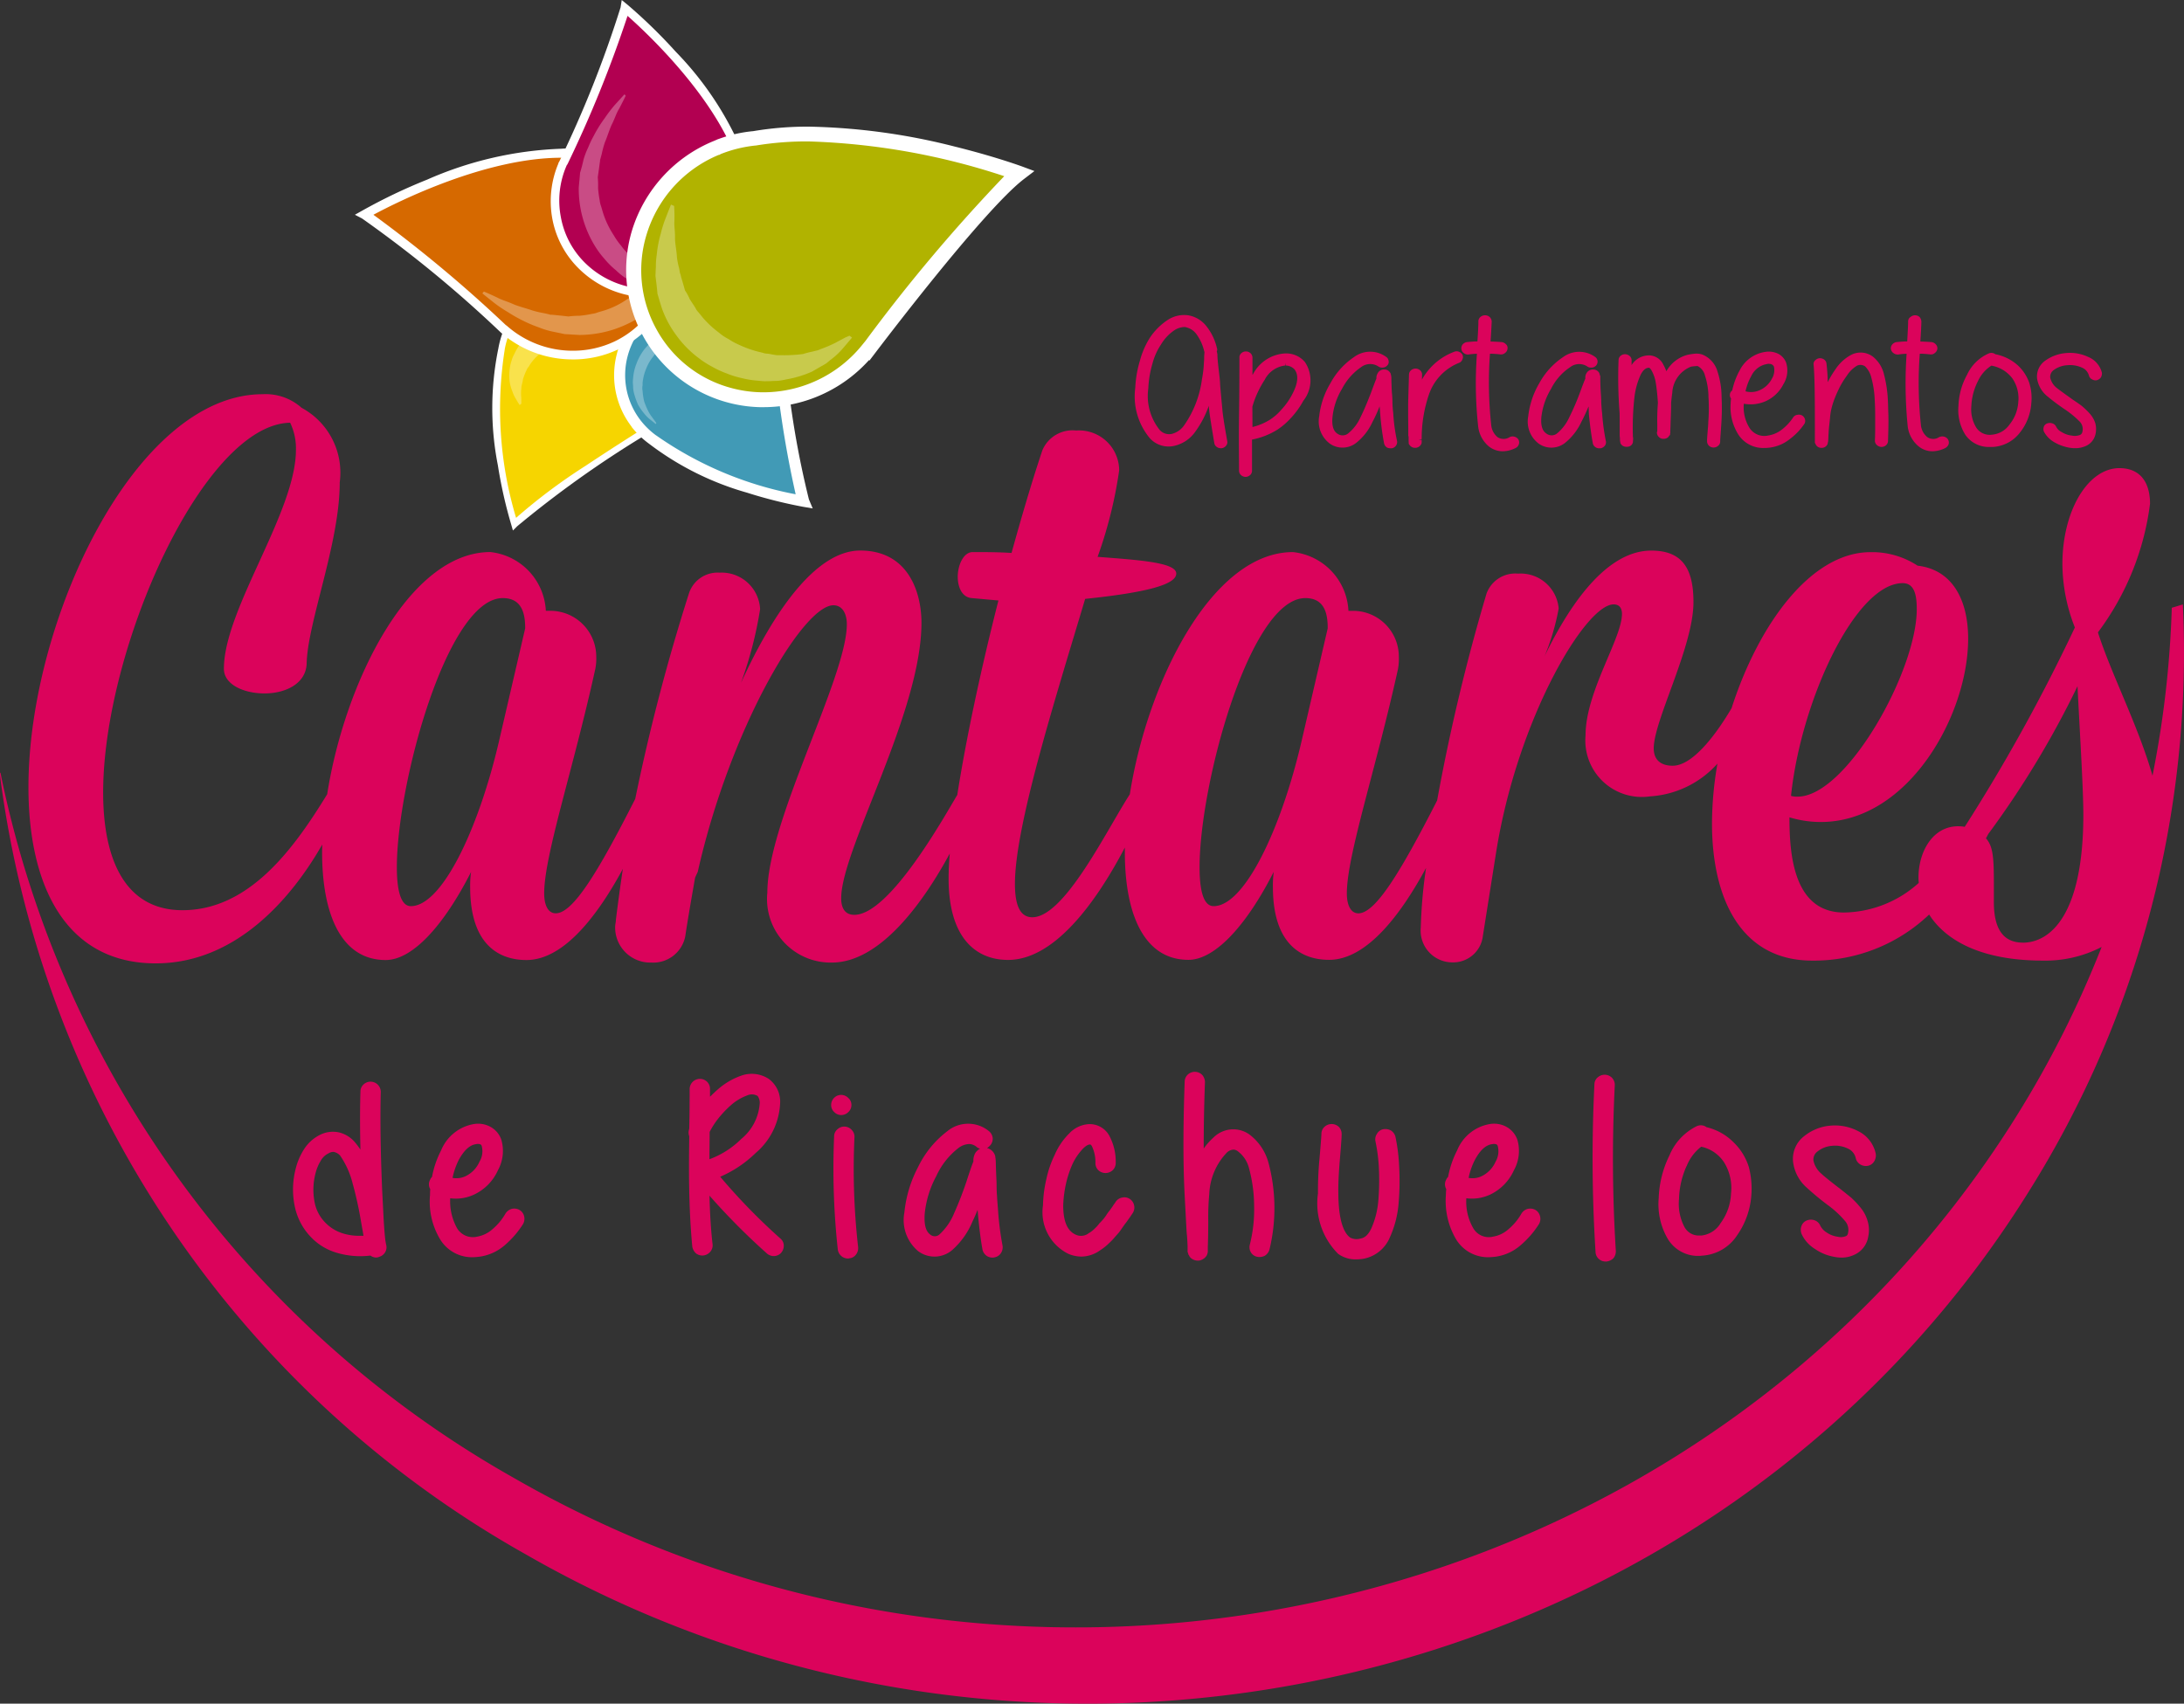 <?xml version="1.0" encoding="UTF-8"?> <svg xmlns="http://www.w3.org/2000/svg" xmlns:xlink="http://www.w3.org/1999/xlink" width="83" height="64.76" viewBox="0 0 83 64.76"><rect x="0" y="0" width="83" height="64.76" fill="#333333" stroke="none"/><defs><clipPath id="clip-path"><rect id="Rectángulo_1085" data-name="Rectángulo 1085" width="4.005" height="3.169" fill="none"></rect></clipPath><clipPath id="clip-path-2"><rect id="Rectángulo_1086" data-name="Rectángulo 1086" width="3.401" height="3.638" fill="none"></rect></clipPath><clipPath id="clip-path-3"><rect id="Rectángulo_1087" data-name="Rectángulo 1087" width="7.869" height="6.25" fill="none"></rect></clipPath><clipPath id="clip-path-4"><rect id="Rectángulo_1088" data-name="Rectángulo 1088" width="6.307" height="7.736" fill="none"></rect></clipPath><clipPath id="clip-path-5"><rect id="Rectángulo_1089" data-name="Rectángulo 1089" width="7.467" height="6.718" fill="none"></rect></clipPath></defs><g id="Grupo_1163" data-name="Grupo 1163" transform="translate(-57.503 -63.332)"><g id="Grupo_1112" data-name="Grupo 1112" transform="translate(57.503 75.301)"><path id="Trazado_114" data-name="Trazado 114" d="M140.459,111.25c-.143.043-.281.088-.42.126a38.452,38.452,0,0,1-.733,6.384c-.54-1.894-1.576-3.882-2.074-5.448a10.315,10.315,0,0,0,1.98-4.89c0-.846-.4-1.353-1.164-1.353-1.2,0-2.166,1.623-2.166,3.646a6.628,6.628,0,0,0,.474,2.411,67.526,67.526,0,0,1-4.186,7.577c-1.131-.183-1.758.873-1.758,1.933,0,.065.006.131.011.2a4.334,4.334,0,0,1-2.844,1.125c-1.949,0-2.07-2.293-2.07-3.618a4.132,4.132,0,0,0,1.191.177c3.334,0,5.6-4.071,5.6-6.966,0-1.476-.6-2.626-1.921-2.777a3.15,3.15,0,0,0-1.791-.514c-2.268,0-4.257,2.751-5.279,5.931-.629,1.069-1.5,2.187-2.236,2.187-.473,0-.722-.238-.722-.663,0-1.057,1.51-3.858,1.51-5.555,0-1.3-.443-1.96-1.606-1.96-1.54,0-2.924,1.689-4.053,4.015a8.74,8.74,0,0,0,.536-1.814,1.451,1.451,0,0,0-1.546-1.325,1.161,1.161,0,0,0-1.194.754,74.225,74.225,0,0,0-1.879,7.87c-1.413,2.77-2.353,4.289-2.993,4.289-.281,0-.438-.3-.438-.757,0-1.444,1.1-4.7,1.946-8.538a2.279,2.279,0,0,0,.03-.455,1.742,1.742,0,0,0-1.726-1.749h-.189a2.36,2.36,0,0,0-2.109-2.233c-3.069,0-5.525,4.918-6.2,9.207-.881,1.362-2.48,4.674-3.706,4.674-.477,0-.66-.484-.66-1.267,0-2.174,1.476-6.85,2.669-10.835,2.3-.239,3.462-.538,3.462-.963s-1.45-.516-2.989-.635a16.647,16.647,0,0,0,.82-3.289,1.526,1.526,0,0,0-1.634-1.513,1.243,1.243,0,0,0-1.286.754c-.415,1.241-.793,2.538-1.171,3.9-.5-.033-1-.033-1.477-.033-.343,0-.567.486-.567.938,0,.393.159.783.536.811l1.01.091c-.678,2.659-1.236,5.294-1.564,7.392-.413.678-2.545,4.557-3.912,4.557-.346,0-.5-.243-.5-.631,0-1.844,3.051-7.062,3.051-10.472,0-1.117-.475-2.745-2.329-2.745-1.635,0-3.237,2.2-4.532,5.036a14.958,14.958,0,0,0,.729-2.808,1.463,1.463,0,0,0-1.539-1.387,1.144,1.144,0,0,0-1.165.787,75.969,75.969,0,0,0-2.042,7.813c-1.424,2.808-2.371,4.349-3.021,4.349-.286,0-.439-.3-.439-.757,0-1.444,1.1-4.7,1.944-8.538a1.969,1.969,0,0,0,.035-.455,1.745,1.745,0,0,0-1.734-1.749h-.182a2.363,2.363,0,0,0-2.11-2.233c-3.07,0-5.526,4.917-6.2,9.206-1.253,2.048-2.95,4.408-5.5,4.408-2.167,0-3.014-1.905-3.014-4.472,0-5.463,3.807-14,7.107-14.058a2.254,2.254,0,0,1,.22,1.027c0,2.377-2.738,6.058-2.738,8.326,0,.6.755.937,1.545.937s1.563-.364,1.6-1.121c.026-1.567,1.257-4.58,1.257-6.9a2.8,2.8,0,0,0-1.45-2.837,2.047,2.047,0,0,0-1.48-.516c-4.839,0-8.9,8.6-8.9,14.941,0,3.739,1.414,6.694,4.836,6.694,3.024,0,5.135-2.426,6.329-4.516,0,.1-.005.194-.005.289,0,2.358.722,4.1,2.416,4.1,1.014,0,2.2-1.293,3.245-3.347a3.613,3.613,0,0,0-.034.575c0,2.263,1.166,2.772,2.139,2.772,1.464,0,2.765-1.8,3.664-3.464-.093.618-.18,1.256-.264,1.929,0,.092-.029.184-.029.27a1.334,1.334,0,0,0,1.377,1.361,1.237,1.237,0,0,0,1.288-1c.1-.667.227-1.39.374-2.232l.1-.215c1.23-5.46,4-10.134,5.156-10.134.347,0,.51.33.51.72,0,2.023-3.021,7.482-3.021,10.2a2.416,2.416,0,0,0,2.452,2.661c1.844,0,3.489-2.309,4.481-4.145-.029.353-.045.672-.045.945,0,2.261,1.033,3.1,2.262,3.1,1.86,0,3.484-2.451,4.436-4.271,0,.056,0,.113,0,.168,0,2.358.725,4.1,2.418,4.1,1,0,2.2-1.293,3.241-3.347a3.82,3.82,0,0,0-.032.575c0,2.263,1.163,2.772,2.135,2.772,1.473,0,2.784-1.825,3.685-3.495a18.682,18.682,0,0,0-.2,2.263,1.206,1.206,0,0,0,1.2,1.328,1.134,1.134,0,0,0,1.159-1l.507-3.2c.816-5.092,3.4-9.408,4.463-9.408.22,0,.317.146.317.36,0,.935-1.384,2.956-1.384,4.617a2.147,2.147,0,0,0,2.45,2.321,3.752,3.752,0,0,0,2.563-1.245,13.348,13.348,0,0,0-.208,2.272c0,2.865,1.105,5.216,3.809,5.216a6.349,6.349,0,0,0,4.444-1.752c.609.96,1.939,1.752,4.325,1.752a4.649,4.649,0,0,0,2.23-.519,39.293,39.293,0,0,1-3.242,6.439c-11.817,18.933-37.385,25.081-57.111,13.738a39.932,39.932,0,0,1-19.5-26.8c-.006,0-.019.005-.03.005A39.8,39.8,0,0,0,77.468,147.35c19.721,11.337,45.292,5.189,57.109-13.739A38.55,38.55,0,0,0,140.459,111.25Zm-10.645-.809c.47,0,.533.514.533.99,0,2.357-2.675,7.125-4.526,7.125a.757.757,0,0,1-.253-.029C125.947,114.9,128.021,110.441,129.814,110.441ZM76.455,116.5c-.787,3.348-2.169,6.219-3.339,6.219-.373,0-.531-.572-.531-1.483,0-3.162,1.918-10.227,4.025-10.227.755,0,.852.636.852,1.149Zm30.5,0c-.787,3.348-2.169,6.219-3.329,6.219-.38,0-.535-.572-.535-1.483,0-3.162,1.917-10.227,4.019-10.227.758,0,.851.636.851,1.149Zm27.422,7.605c-.758,0-1.1-.543-1.1-1.537,0-1.49.03-2.059-.3-2.427.029-.055.059-.108.087-.164a35.29,35.29,0,0,0,3.392-5.618c.091,1.841.222,3.892.222,4.916C136.669,123.079,135.407,124.107,134.375,124.107Z" transform="translate(-57.503 -100.243)" fill="#db035b"></path><path id="Trazado_115" data-name="Trazado 115" d="M88.923,174.839a1.1,1.1,0,0,0-.778.12,1.527,1.527,0,0,0-.569.544,2.464,2.464,0,0,0-.3.709,3.147,3.147,0,0,0-.042,1.414,2.365,2.365,0,0,0,.573,1.142,2.215,2.215,0,0,0,1.048.652,3.136,3.136,0,0,0,1.26.1.379.379,0,0,0,.215.075.322.322,0,0,0,.121-.028.379.379,0,0,0,.253-.237.363.363,0,0,0,.02-.153.434.434,0,0,0-.017-.092c-.009-.051-.015-.08-.015-.084a.088.088,0,0,0-.006-.03c-.021-.15-.04-.377-.059-.667s-.036-.72-.066-1.258c-.063-1.5-.08-2.757-.053-3.748a.389.389,0,0,0-.65-.287.368.368,0,0,0-.123.282c-.02.633-.02,1.369,0,2.2a2.656,2.656,0,0,0-.2-.268A1.142,1.142,0,0,0,88.923,174.839Zm.838,3.412c.042.243.075.408.089.517-.051,0-.1,0-.146,0a2.04,2.04,0,0,1-.624-.087,1.581,1.581,0,0,1-.707-.441,1.5,1.5,0,0,1-.385-.774,2.478,2.478,0,0,1,.044-1.089,1.657,1.657,0,0,1,.192-.457.671.671,0,0,1,.3-.286.353.353,0,0,1,.176-.055.112.112,0,0,1,.054.01.438.438,0,0,1,.209.129,3.3,3.3,0,0,1,.479,1.074A13.949,13.949,0,0,1,89.761,178.251Z" transform="translate(-76.037 -143.762)" fill="#db035b"></path><path id="Trazado_116" data-name="Trazado 116" d="M102.664,179.854a1.858,1.858,0,0,0,.9-.922,1.524,1.524,0,0,0,.131-1.15.874.874,0,0,0-.393-.486.974.974,0,0,0-.653-.119,1.646,1.646,0,0,0-1.245,1,3.644,3.644,0,0,0-.346,1.01.268.268,0,0,0-.068.1.36.36,0,0,0,0,.362c-.006.081-.008.153-.008.227a2.779,2.779,0,0,0,.373,1.663,1.414,1.414,0,0,0,1.248.7,2.418,2.418,0,0,0,.287-.024,1.847,1.847,0,0,0,.947-.445,3.56,3.56,0,0,0,.686-.8.121.121,0,0,1,.011-.024.406.406,0,0,0,.021-.281.377.377,0,0,0-.189-.232.413.413,0,0,0-.285-.03.423.423,0,0,0-.23.175,2.2,2.2,0,0,1-.5.6,1.177,1.177,0,0,1-.578.279.7.7,0,0,1-.766-.326,2.106,2.106,0,0,1-.257-1.133A1.631,1.631,0,0,0,102.664,179.854Zm-.584-1.325c.2-.359.415-.559.654-.588a.279.279,0,0,1,.067-.008c.114,0,.137.041.15.093a.776.776,0,0,1-.09.584,1.089,1.089,0,0,1-.523.546.8.8,0,0,1-.5.067A2.87,2.87,0,0,1,102.08,178.529Z" transform="translate(-84.64 -146.418)" fill="#db035b"></path><path id="Trazado_117" data-name="Trazado 117" d="M127.933,172.418a.391.391,0,0,0-.655.273c0,.334,0,.837-.015,1.507l-.01.052a.38.38,0,0,0,.01.244c-.006.48-.01.876-.01,1.185,0,1.175.046,2.187.126,3.017a.455.455,0,0,0,.132.245.387.387,0,0,0,.294.087.41.41,0,0,0,.244-.126.371.371,0,0,0,.1-.3c-.063-.545-.1-1.166-.117-1.847a25.475,25.475,0,0,0,2.175,2.191.4.4,0,0,0,.268.106.386.386,0,0,0,.271-.114.409.409,0,0,0,.11-.277.35.35,0,0,0-.131-.278,23.138,23.138,0,0,1-2.285-2.347,4.445,4.445,0,0,0,1.344-.9,2.634,2.634,0,0,0,.931-1.867,1.078,1.078,0,0,0-.424-.948,1.182,1.182,0,0,0-1.057-.126,2.7,2.7,0,0,0-.892.527c-.1.087-.193.178-.29.273,0-.106,0-.212,0-.312A.374.374,0,0,0,127.933,172.418Zm.407,1.437a3.985,3.985,0,0,1,.51-.542,1.952,1.952,0,0,1,.622-.371.425.425,0,0,1,.391.025.442.442,0,0,1,.076.31,1.92,1.92,0,0,1-.7,1.323,3.375,3.375,0,0,1-1.209.771c0-.273.007-.617.008-1.038A3.027,3.027,0,0,1,128.34,173.855Z" transform="translate(-101.069 -143.274)" fill="#db035b"></path><path id="Trazado_118" data-name="Trazado 118" d="M142.605,177.57a.38.38,0,0,0-.531-.018.359.359,0,0,0-.13.277,28.53,28.53,0,0,0,.141,4.3.394.394,0,0,0,.156.262.383.383,0,0,0,.229.076.122.122,0,0,0,.054-.009.341.341,0,0,0,.25-.139.4.4,0,0,0,.083-.287,26.235,26.235,0,0,1-.138-4.2A.374.374,0,0,0,142.605,177.57Z" transform="translate(-110.245 -146.597)" fill="#db035b"></path><path id="Trazado_119" data-name="Trazado 119" d="M141.8,174.344a.378.378,0,0,0-.121.28.357.357,0,0,0,.121.272.369.369,0,0,0,.262.11.381.381,0,0,0,.266-.11.36.36,0,0,0,.121-.272.345.345,0,0,0-.123-.271A.374.374,0,0,0,141.8,174.344Z" transform="translate(-110.092 -144.589)" fill="#db035b"></path><path id="Trazado_120" data-name="Trazado 120" d="M152.434,177.683a.4.4,0,0,0-.152-.251,1.247,1.247,0,0,0-1.577.017,3.751,3.751,0,0,0-1.105,1.358,4.7,4.7,0,0,0-.52,1.725,1.541,1.541,0,0,0,.528,1.475,1.035,1.035,0,0,0,1.3-.055,2.96,2.96,0,0,0,.763-1.083,4.732,4.732,0,0,0,.191-.437c.053.635.117,1.135.187,1.517a.4.4,0,0,0,.17.241.39.39,0,0,0,.211.058.218.218,0,0,0,.069-.008.364.364,0,0,0,.246-.156.4.4,0,0,0,.065-.293,11.343,11.343,0,0,1-.176-1.429c-.012-.119-.024-.3-.039-.53s-.008-.388-.014-.5c-.011-.2-.02-.425-.026-.665a1.724,1.724,0,0,0-.011-.187.618.618,0,0,1-.011-.086.428.428,0,0,0-.315-.31.481.481,0,0,0,.121-.1A.375.375,0,0,0,152.434,177.683Zm-.674.617a.657.657,0,0,0-.058.209c0,.011,0,.017,0,.03v.06c-.034.078-.108.276-.269.778-.159.466-.317.859-.454,1.163a2.254,2.254,0,0,1-.551.814.266.266,0,0,1-.37.015c-.167-.123-.233-.38-.206-.782a3.79,3.79,0,0,1,.439-1.434,2.837,2.837,0,0,1,.847-1.073.723.723,0,0,1,.395-.149.459.459,0,0,1,.28.1.3.3,0,0,0,.148.077A.446.446,0,0,0,151.76,178.3Z" transform="translate(-114.71 -146.413)" fill="#db035b"></path><path id="Trazado_121" data-name="Trazado 121" d="M164.256,178.709a2.227,2.227,0,0,1,.392-.572c.156-.155.236-.159.277-.159.008,0,.032.016.062.061a1.418,1.418,0,0,1,.135.65.37.37,0,0,0,.125.279.4.4,0,0,0,.541-.022.386.386,0,0,0,.106-.28,2.1,2.1,0,0,0-.244-1.021.851.851,0,0,0-.749-.442,1.1,1.1,0,0,0-.768.349,2.563,2.563,0,0,0-.563.83,3.925,3.925,0,0,0-.307.887,4.875,4.875,0,0,0-.134,1.023,1.763,1.763,0,0,0,.975,1.847,1.316,1.316,0,0,0,.48.1A1.236,1.236,0,0,0,165.3,182a1.837,1.837,0,0,0,.211-.154c.065-.053.121-.108.173-.158s.11-.109.175-.188l.153-.173c.033-.041.082-.11.148-.207.053-.075.092-.133.117-.161s.07-.1.145-.2l.111-.166a.381.381,0,0,0,.06-.3.394.394,0,0,0-.171-.25.374.374,0,0,0-.281-.048.366.366,0,0,0-.257.176c-.008.017-.051.065-.1.146l-.125.176a1.431,1.431,0,0,0-.132.183,1.711,1.711,0,0,1-.116.153c-.03.033-.075.084-.142.152a1.3,1.3,0,0,1-.132.153c-.036.035-.074.074-.121.113s-.108.08-.144.1a.477.477,0,0,1-.48.067c-.338-.141-.494-.511-.494-1.125a4.482,4.482,0,0,1,.114-.857A3.941,3.941,0,0,1,164.256,178.709Z" transform="translate(-123.492 -146.442)" fill="#db035b"></path><path id="Trazado_122" data-name="Trazado 122" d="M178.063,172.017a.392.392,0,0,0-.534-.017.37.37,0,0,0-.128.271c-.062,1.729-.062,3.185,0,4.338.067,1.262.076,1.457.087,1.51.012.164.02.314.024.415v.18a.116.116,0,0,0,.015.074l.015.056a.042.042,0,0,0,.02.027.269.269,0,0,0,.1.131.41.41,0,0,0,.233.078.324.324,0,0,0,.152-.031.419.419,0,0,0,.193-.167.636.636,0,0,0,.029-.078.373.373,0,0,0,.011-.107v-.143c.005-.1.017-.446.017-1.006a9.256,9.256,0,0,1,.039-1,2.41,2.41,0,0,1,.664-1.57.385.385,0,0,1,.264-.117.288.288,0,0,1,.17.073,1.146,1.146,0,0,1,.416.65,5.528,5.528,0,0,1,.19,1.431,5.379,5.379,0,0,1-.16,1.445.386.386,0,0,0,.034.3.363.363,0,0,0,.25.176.436.436,0,0,0,.276-.038.4.4,0,0,0,.187-.254,6.68,6.68,0,0,0-.039-3.277,2,2,0,0,0-.691-1.054,1.043,1.043,0,0,0-.639-.223h-.024a1.065,1.065,0,0,0-.744.317,2.457,2.457,0,0,0-.366.413c0-.73.012-1.578.048-2.525A.419.419,0,0,0,178.063,172.017Z" transform="translate(-132.379 -143.13)" fill="#db035b"></path><path id="Trazado_123" data-name="Trazado 123" d="M191.87,177.582a.4.4,0,0,0-.1-.273.4.4,0,0,0-.54-.019.358.358,0,0,0-.129.275c0,.028-.006.171-.076.976a12.77,12.77,0,0,0-.055,1.29,2.707,2.707,0,0,0,.769,2.3,1.123,1.123,0,0,0,.688.208,1.672,1.672,0,0,0,.29-.027,1.357,1.357,0,0,0,.987-.815,3.9,3.9,0,0,0,.334-1.335,10.028,10.028,0,0,0,.015-1.4,6.834,6.834,0,0,0-.143-1.1.4.4,0,0,0-.174-.226.447.447,0,0,0-.28-.045.353.353,0,0,0-.242.171.376.376,0,0,0-.06.288,6.452,6.452,0,0,1,.128.961,9.487,9.487,0,0,1-.017,1.276,3.258,3.258,0,0,1-.265,1.068c-.114.243-.245.364-.411.391a.523.523,0,0,1-.391-.033c-.209-.146-.45-.561-.454-1.7-.007-.285.011-.7.053-1.212C191.866,177.786,191.87,177.633,191.87,177.582Z" transform="translate(-140.882 -146.436)" fill="#db035b"></path><path id="Trazado_124" data-name="Trazado 124" d="M205.565,179.854a1.874,1.874,0,0,0,.895-.922,1.517,1.517,0,0,0,.133-1.15.894.894,0,0,0-.395-.486.976.976,0,0,0-.657-.119,1.637,1.637,0,0,0-1.239,1,3.607,3.607,0,0,0-.344,1.01.282.282,0,0,0-.07.1.365.365,0,0,0,0,.362,2.02,2.02,0,0,0-.014.227,2.875,2.875,0,0,0,.376,1.663,1.416,1.416,0,0,0,1.247.7,2.5,2.5,0,0,0,.293-.024,1.829,1.829,0,0,0,.939-.445,3.534,3.534,0,0,0,.688-.8.081.081,0,0,0,.011-.024.39.39,0,0,0,.02-.281.373.373,0,0,0-.186-.232.411.411,0,0,0-.283-.03.4.4,0,0,0-.232.175,2.175,2.175,0,0,1-.5.6,1.156,1.156,0,0,1-.582.279.681.681,0,0,1-.754-.326,2.026,2.026,0,0,1-.26-1.133A1.639,1.639,0,0,0,205.565,179.854Zm-.583-1.325c.193-.359.411-.559.65-.588a.316.316,0,0,1,.071-.008c.109,0,.134.041.145.093a.785.785,0,0,1-.087.584,1.105,1.105,0,0,1-.523.546.805.805,0,0,1-.5.067A2.681,2.681,0,0,1,204.981,178.529Z" transform="translate(-148.925 -146.418)" fill="#db035b"></path><path id="Trazado_125" data-name="Trazado 125" d="M219.53,172.312a.394.394,0,0,0-.537-.017.346.346,0,0,0-.129.264,56.668,56.668,0,0,0,.044,6.4.377.377,0,0,0,.385.338h.028a.441.441,0,0,0,.266-.126.418.418,0,0,0,.09-.281,56.425,56.425,0,0,1-.039-6.3A.388.388,0,0,0,219.53,172.312Z" transform="translate(-158.27 -143.313)" fill="#db035b"></path><path id="Trazado_126" data-name="Trazado 126" d="M227,182.284c.049,0,.1-.009.152-.012a1.706,1.706,0,0,0,1.3-.77,3.033,3.033,0,0,0,.543-1.542,3.229,3.229,0,0,0-.1-1.064,2.226,2.226,0,0,0-.582-.935,2.151,2.151,0,0,0-1.023-.57.349.349,0,0,0-.217-.072.373.373,0,0,0-.167.04,2.152,2.152,0,0,0-1.025,1.105,3.96,3.96,0,0,0-.408,1.623,2.616,2.616,0,0,0,.322,1.51A1.338,1.338,0,0,0,227,182.284Zm-.466-3.412a1.741,1.741,0,0,1,.554-.739,1.381,1.381,0,0,1,.877.607,1.85,1.85,0,0,1,.256,1.169,2.034,2.034,0,0,1-.391,1.122.976.976,0,0,1-.733.478h-.084a.614.614,0,0,1-.561-.323,1.9,1.9,0,0,1-.207-1.072A3.225,3.225,0,0,1,226.531,178.871Z" transform="translate(-162.436 -146.513)" fill="#db035b"></path><path id="Trazado_127" data-name="Trazado 127" d="M240.561,178.112a1.121,1.121,0,0,1,.618.109.521.521,0,0,1,.291.377.385.385,0,0,0,.171.223.411.411,0,0,0,.282.051.363.363,0,0,0,.244-.17.431.431,0,0,0,.059-.293,1.24,1.24,0,0,0-.672-.858,1.919,1.919,0,0,0-1.066-.205,1.823,1.823,0,0,0-.993.407,1.084,1.084,0,0,0-.409.979,1.556,1.556,0,0,0,.513.965,10.332,10.332,0,0,0,.8.663,3.743,3.743,0,0,1,.673.624.518.518,0,0,1,.1.446c-.014.073-.042.1-.089.118a.5.5,0,0,1-.308.018.961.961,0,0,1-.421-.165.65.65,0,0,1-.235-.252.36.36,0,0,0-.221-.208.413.413,0,0,0-.271,0,.346.346,0,0,0-.222.215.407.407,0,0,0-.009.269.071.071,0,0,0,.009.03,1.3,1.3,0,0,0,.509.575,1.832,1.832,0,0,0,.727.3,1.419,1.419,0,0,0,.272.03,1.1,1.1,0,0,0,.5-.108.907.907,0,0,0,.527-.684,1.183,1.183,0,0,0-.017-.577,1.388,1.388,0,0,0-.277-.533,3.433,3.433,0,0,0-.353-.376c-.11-.09-.247-.2-.408-.327-.393-.3-.639-.5-.737-.594a.9.9,0,0,1-.288-.483.374.374,0,0,1,.15-.349A1.006,1.006,0,0,1,240.561,178.112Z" transform="translate(-170.941 -146.525)" fill="#db035b"></path><path id="Trazado_128" data-name="Trazado 128" d="M173.969,100.2a1.331,1.331,0,0,0,.759-.507,3.782,3.782,0,0,0,.534-1.014.933.933,0,0,0,.015.162c.01.146.077.561.192,1.255a.221.221,0,0,0,.1.154.256.256,0,0,0,.146.045l.032,0a.244.244,0,0,0,.161-.086.2.2,0,0,0,.054-.182c-.116-.65-.179-1.065-.188-1.233-.038-.4-.066-.7-.083-.916,0-.129-.025-.323-.055-.578s-.048-.444-.049-.585l-.012-.053c0-.011,0-.021-.013-.04a.159.159,0,0,0,.008-.131,2.1,2.1,0,0,0-.41-.847,1.117,1.117,0,0,0-.671-.4,1.139,1.139,0,0,0-.784.171,2.4,2.4,0,0,0-.692.694,3.154,3.154,0,0,0-.371.862A4.256,4.256,0,0,0,172.466,98a2.481,2.481,0,0,0,.56,1.922A.962.962,0,0,0,173.969,100.2Zm-.852-3.111a2.379,2.379,0,0,1,.327-.736,1.686,1.686,0,0,1,.516-.547.734.734,0,0,1,.363-.118.193.193,0,0,1,.072.009.68.68,0,0,1,.388.251,1.8,1.8,0,0,1,.306.673s.008.012.008.012l-.013.176a1.592,1.592,0,0,1-.008.211,4.247,4.247,0,0,1-.076.656,3.942,3.942,0,0,1-.677,1.749.815.815,0,0,1-.473.327.517.517,0,0,1-.108.009.48.48,0,0,1-.344-.157,2.059,2.059,0,0,1-.436-1.579A3.917,3.917,0,0,1,173.117,97.087Z" transform="translate(-129.322 -95.226)" fill="#db035b"></path><path id="Trazado_129" data-name="Trazado 129" d="M183.228,103.7a.265.265,0,0,0,.169-.064.212.212,0,0,0,.079-.173v-1.181a2.841,2.841,0,0,0,.972-.382,2.718,2.718,0,0,0,.523-.457,3.166,3.166,0,0,0,.457-.639,1.248,1.248,0,0,0,.062-1.465.923.923,0,0,0-.732-.332h-.024a1.47,1.47,0,0,0-1.2.751.307.307,0,0,1-.041.065v-.661a.234.234,0,0,0-.082-.171.261.261,0,0,0-.334,0,.211.211,0,0,0-.08.171c0,.477,0,1.194-.014,2.151s0,1.677,0,2.151a.224.224,0,0,0,.082.173A.267.267,0,0,0,183.228,103.7Zm.262-2.671a3.787,3.787,0,0,1,.467-1.018,1,1,0,0,1,.777-.544v-.1l.019.1a.463.463,0,0,1,.335.143c.172.219.136.549-.1.981a2.618,2.618,0,0,1-.388.544,2,2,0,0,1-.438.388,2.265,2.265,0,0,1-.669.281Z" transform="translate(-135.895 -97.541)" fill="#db035b"></path><path id="Trazado_130" data-name="Trazado 130" d="M191.516,102.444a.84.84,0,0,0,.99-.036,2.142,2.142,0,0,0,.616-.789,5.67,5.67,0,0,0,.275-.6l.023.293a10.055,10.055,0,0,0,.147,1.121.25.25,0,0,0,.111.152.3.3,0,0,0,.131.028h.051a.235.235,0,0,0,.154-.095.227.227,0,0,0,.046-.176,6.66,6.66,0,0,1-.146-1.071,3.871,3.871,0,0,1-.03-.4c0-.156-.011-.281-.02-.366-.011-.15-.015-.319-.021-.5a.713.713,0,0,0-.006-.134.581.581,0,0,0-.012-.061.171.171,0,0,0-.038-.084.246.246,0,0,0-.184-.107h-.026a.264.264,0,0,0-.25.135.363.363,0,0,0-.053.158v.054c-.027.053-.077.19-.225.587-.134.345-.26.641-.375.872a1.666,1.666,0,0,1-.469.62.332.332,0,0,1-.411.013c-.154-.095-.22-.308-.188-.629a2.576,2.576,0,0,1,.361-1.075,2.24,2.24,0,0,1,.723-.823.567.567,0,0,1,.654-.031.232.232,0,0,0,.143.045l.032,0a.231.231,0,0,0,.158-.071.187.187,0,0,0,.06-.187.209.209,0,0,0-.1-.153,1.028,1.028,0,0,0-1.215.014,2.767,2.767,0,0,0-.892.987,3.124,3.124,0,0,0-.43,1.266A1.05,1.05,0,0,0,191.516,102.444Z" transform="translate(-140.966 -97.542)" fill="#db035b"></path><path id="Trazado_131" data-name="Trazado 131" d="M200.116,101.855v.26a.249.249,0,0,0,.012.048v.147l.006.126.013.015a.56.56,0,0,0,.044.058.243.243,0,0,0,.174.074h.02a.256.256,0,0,0,.182-.08.525.525,0,0,0,.051-.078.417.417,0,0,0,.007-.078v-.067h-.111l.111-.028a5.159,5.159,0,0,1,.265-1.662,1.985,1.985,0,0,1,1.15-1.234.208.208,0,0,0,.132-.131.213.213,0,0,0,0-.186.278.278,0,0,0-.145-.113.239.239,0,0,0-.171.009,2.337,2.337,0,0,0-1.222,1.058l.006-.188a.217.217,0,0,0-.073-.167.262.262,0,0,0-.34-.008.222.222,0,0,0-.084.165c-.015.5-.027.867-.032,1.105,0,.117,0,.287,0,.505Z" transform="translate(-146.596 -97.53)" fill="#db035b"></path><path id="Trazado_132" data-name="Trazado 132" d="M205.6,96.718a.229.229,0,0,0,.137.048h.031a2.306,2.306,0,0,1,.321-.028,15.136,15.136,0,0,0,.046,2.754,1.154,1.154,0,0,0,.419.777.85.85,0,0,0,.523.175,1.12,1.12,0,0,0,.492-.129.244.244,0,0,0,.113-.137.224.224,0,0,0-.023-.191.266.266,0,0,0-.154-.1.255.255,0,0,0-.173.019.422.422,0,0,1-.461,0,.68.68,0,0,1-.241-.477,14.959,14.959,0,0,1-.046-2.694c.113,0,.253.011.4.027h.027a.218.218,0,0,0,.147-.056.222.222,0,0,0,.092-.15.19.19,0,0,0-.066-.187.256.256,0,0,0-.166-.076c-.148-.011-.29-.017-.412-.021.025-.332.036-.587.044-.757a.253.253,0,0,0-.078-.176.271.271,0,0,0-.343-.006.216.216,0,0,0-.085.167c0,.166-.012.421-.036.768-.131,0-.257.014-.387.024a.272.272,0,0,0-.172.087.233.233,0,0,0-.051.181A.216.216,0,0,0,205.6,96.718Z" transform="translate(-149.96 -95.259)" fill="#db035b"></path><path id="Trazado_133" data-name="Trazado 133" d="M212.674,102.449a.838.838,0,0,0,.988-.036,2.227,2.227,0,0,0,.616-.789c.087-.166.183-.367.28-.6l.01.293c.045.468.1.845.152,1.121a.246.246,0,0,0,.121.152.267.267,0,0,0,.125.028h.046a.261.261,0,0,0,.16-.095.208.208,0,0,0,.042-.176,8.226,8.226,0,0,1-.143-1.071c-.013-.095-.024-.229-.033-.4,0-.156-.011-.281-.017-.366-.009-.15-.017-.319-.019-.5v-.143c-.015-.016-.015-.035-.023-.052a.19.19,0,0,0-.032-.084.257.257,0,0,0-.19-.107h-.022a.274.274,0,0,0-.255.135.305.305,0,0,0-.047.158v.054c-.025.053-.08.19-.226.587a9.2,9.2,0,0,1-.379.872,1.734,1.734,0,0,1-.466.62.324.324,0,0,1-.4.013c-.16-.1-.228-.3-.2-.629a2.661,2.661,0,0,1,.368-1.075,2.137,2.137,0,0,1,.723-.823.564.564,0,0,1,.652-.031.222.222,0,0,0,.144.045l.034,0a.252.252,0,0,0,.154-.071.236.236,0,0,0,.06-.187.221.221,0,0,0-.1-.153,1.034,1.034,0,0,0-1.211.014,2.8,2.8,0,0,0-.9.987,3.164,3.164,0,0,0-.423,1.266A1.047,1.047,0,0,0,212.674,102.449Z" transform="translate(-154.185 -97.546)" fill="#db035b"></path><path id="Trazado_134" data-name="Trazado 134" d="M221.44,101.709V102c0,.051,0,.143,0,.28a1.072,1.072,0,0,1,.011.176l.017.1a.236.236,0,0,0,.228.137h.045a.219.219,0,0,0,.2-.16l.01-.134a.265.265,0,0,0-.01-.089v-.053a10.425,10.425,0,0,1,.061-1.462,2.84,2.84,0,0,1,.24-.848c.133-.256.266-.256.315-.256,0,0,.036,0,.1.112a1.434,1.434,0,0,1,.154.456c.039.232.064.494.082.765a8.318,8.318,0,0,0-.024.839c0,.12,0,.2,0,.242a.188.188,0,0,0-.015.051l.008.059.017.041a.239.239,0,0,0,.064.078.211.211,0,0,0,.139.057h.034a.253.253,0,0,0,.153-.051.166.166,0,0,0,.05-.067l.036-.026v-.053l.009-.02v-.062c0-.064.008-.146.008-.257.012-.342.022-.561.022-.669v-.149c.011-.138.026-.27.044-.389a1.128,1.128,0,0,1,.714-1,2.579,2.579,0,0,1,.248-.024.549.549,0,0,1,.282.366,2.716,2.716,0,0,1,.133.83,6.617,6.617,0,0,1-.008.93c0,.083-.012.21-.026.38s-.021.29-.021.349a.238.238,0,0,0,.075.176.244.244,0,0,0,.17.067.251.251,0,0,0,.17-.061.2.2,0,0,0,.084-.171c0-.054.009-.165.021-.334s.019-.292.025-.377a8.941,8.941,0,0,0,.007-.986,3.151,3.151,0,0,0-.154-.957.982.982,0,0,0-.579-.648.7.7,0,0,0-.325-.027,1.735,1.735,0,0,0-.266.046,1.311,1.311,0,0,0-.775.617,1.5,1.5,0,0,0-.11-.243.614.614,0,0,0-.514-.36h-.04a.777.777,0,0,0-.657.369v-.18a.207.207,0,0,0-.075-.167.262.262,0,0,0-.337-.011.22.22,0,0,0-.083.171,17.152,17.152,0,0,0,.041,2.021C221.436,101.431,221.44,101.482,221.44,101.709Z" transform="translate(-159.886 -97.68)" fill="#db035b"></path><path id="Trazado_135" data-name="Trazado 135" d="M232.724,100.906a1.941,1.941,0,0,0,.305,1.214,1.12,1.12,0,0,0,.969.489,1.455,1.455,0,0,0,.224-.015,1.52,1.52,0,0,0,.746-.32,2.387,2.387,0,0,0,.566-.595.229.229,0,0,0,.008-.178.245.245,0,0,0-.122-.137.269.269,0,0,0-.173-.012.216.216,0,0,0-.151.1,1.922,1.922,0,0,1-.429.46,1.118,1.118,0,0,1-.517.224.67.67,0,0,1-.7-.274,1.478,1.478,0,0,1-.226-.934,1.422,1.422,0,0,0,.8-.084,1.387,1.387,0,0,0,.7-.652.987.987,0,0,0,.107-.826.632.632,0,0,0-.294-.334.826.826,0,0,0-.489-.076,1.3,1.3,0,0,0-.984.709,2.732,2.732,0,0,0-.281.757.226.226,0,0,0-.061.068.217.217,0,0,0,.015.239C232.733,100.787,232.724,100.849,232.724,100.906Zm.778-1.02a.808.808,0,0,1,.595-.466.211.211,0,0,1,.069-.009c.137,0,.175.062.2.1a.617.617,0,0,1-.077.468.944.944,0,0,1-.472.438.778.778,0,0,1-.323.067.816.816,0,0,1-.206-.028A2.143,2.143,0,0,1,233.5,99.887Z" transform="translate(-166.952 -97.55)" fill="#db035b"></path><path id="Trazado_136" data-name="Trazado 136" d="M241.219,102.358v.111l.033.065a.23.23,0,0,0,.221.128h.026a.235.235,0,0,0,.188-.117l.017-.031.006-.055a.083.083,0,0,0,.012-.047c.007-.05.009-.146.017-.293s.018-.252.026-.314.017-.159.03-.278a1.989,1.989,0,0,1,.04-.294c.019-.092.046-.184.071-.269a4.408,4.408,0,0,1,.2-.49,3.136,3.136,0,0,1,.326-.55,1.155,1.155,0,0,1,.393-.387.309.309,0,0,1,.3.027.881.881,0,0,1,.24.433,3.68,3.68,0,0,1,.126.806c.011.182.019.374.019.573s0,.407,0,.619-.01.35-.01.4a.224.224,0,0,0,.086.171.258.258,0,0,0,.335,0,.226.226,0,0,0,.078-.171c0-.049.006-.182.011-.4s.008-.429,0-.636-.009-.4-.021-.584a4.67,4.67,0,0,0-.142-.9,1.228,1.228,0,0,0-.424-.68.78.78,0,0,0-.823-.068,1.652,1.652,0,0,0-.587.532,3.915,3.915,0,0,0-.307.51c0-.262-.022-.5-.045-.7a.216.216,0,0,0-.089-.162.269.269,0,0,0-.146-.051l-.032,0a.258.258,0,0,0-.156.074.185.185,0,0,0-.066.178c.03.332.046.987.046,1.945Z" transform="translate(-172.247 -97.608)" fill="#db035b"></path><path id="Trazado_137" data-name="Trazado 137" d="M249.1,96.718a.248.248,0,0,0,.143.048h.031a2.283,2.283,0,0,1,.317-.028,16.423,16.423,0,0,0,.042,2.754,1.163,1.163,0,0,0,.429.777.84.84,0,0,0,.514.175,1.113,1.113,0,0,0,.495-.129.271.271,0,0,0,.116-.137.234.234,0,0,0-.027-.191.253.253,0,0,0-.148-.1.294.294,0,0,0-.185.019.4.4,0,0,1-.449,0,.676.676,0,0,1-.245-.477,15.021,15.021,0,0,1-.041-2.694c.119,0,.252.011.4.027h.031a.2.2,0,0,0,.143-.056.241.241,0,0,0,.093-.15.219.219,0,0,0-.069-.187.252.252,0,0,0-.163-.076c-.153-.011-.287-.017-.414-.021.023-.332.036-.583.039-.757a.287.287,0,0,0-.069-.176.259.259,0,0,0-.334-.006.2.2,0,0,0-.1.167c0,.157-.016.413-.035.768-.131,0-.268.014-.394.024a.261.261,0,0,0-.169.087.214.214,0,0,0-.056.181A.237.237,0,0,0,249.1,96.718Z" transform="translate(-177.133 -95.259)" fill="#db035b"></path><path id="Trazado_138" data-name="Trazado 138" d="M257.028,102.643c.042,0,.078,0,.121,0a1.393,1.393,0,0,0,1.02-.543,2.007,2.007,0,0,0,.435-1.128,1.894,1.894,0,0,0-.082-.775,1.643,1.643,0,0,0-.457-.678,1.788,1.788,0,0,0-.83-.4.244.244,0,0,0-.255-.027,1.623,1.623,0,0,0-.815.8,2.624,2.624,0,0,0-.33,1.185,1.768,1.768,0,0,0,.258,1.1A1.074,1.074,0,0,0,257.028,102.643Zm-.453-2.5a1.373,1.373,0,0,1,.511-.59,1.264,1.264,0,0,1,.8.488,1.343,1.343,0,0,1,.222.9,1.5,1.5,0,0,1-.336.854.9.9,0,0,1-.662.382.609.609,0,0,1-.6-.271,1.325,1.325,0,0,1-.185-.823A2.288,2.288,0,0,1,256.575,100.142Z" transform="translate(-181.406 -97.623)" fill="#db035b"></path><path id="Trazado_139" data-name="Trazado 139" d="M264.854,101.228a3.56,3.56,0,0,1,.569.471.407.407,0,0,1,.093.372.161.161,0,0,1-.108.131.574.574,0,0,1-.3.017.887.887,0,0,1-.379-.133.456.456,0,0,1-.218-.217.232.232,0,0,0-.151-.117.267.267,0,0,0-.164,0,.207.207,0,0,0-.145.126.26.26,0,0,0,0,.189,1.02,1.02,0,0,0,.4.407,1.709,1.709,0,0,0,.581.208,1.343,1.343,0,0,0,.206.017.972.972,0,0,0,.376-.071.639.639,0,0,0,.4-.471.864.864,0,0,0-.011-.415,1.03,1.03,0,0,0-.221-.372,3.114,3.114,0,0,0-.282-.271c-.086-.067-.2-.145-.343-.24-.32-.229-.528-.379-.613-.447a.7.7,0,0,1-.252-.392.321.321,0,0,1,.144-.3.979.979,0,0,1,.5-.175,1.116,1.116,0,0,1,.556.088.46.46,0,0,1,.274.313.216.216,0,0,0,.118.137.252.252,0,0,0,.179.032.285.285,0,0,0,.149-.1.282.282,0,0,0,.043-.187.881.881,0,0,0-.525-.6,1.606,1.606,0,0,0-.839-.145,1.559,1.559,0,0,0-.783.285.729.729,0,0,0-.315.683,1.082,1.082,0,0,0,.411.692A7.954,7.954,0,0,0,264.854,101.228Z" transform="translate(-186.376 -97.631)" fill="#db035b"></path></g><path id="Trazado_140" data-name="Trazado 140" d="M108.228,93.112h0v.005a3.2,3.2,0,0,0-.3.905c-.707,2.852.488,6.658.488,6.658a40.333,40.333,0,0,1,4.862-3.463v-.005a3.242,3.242,0,0,0,1.42-3.44,3.413,3.413,0,0,0-4.113-2.458,3.46,3.46,0,0,0-2.359,1.8" transform="translate(-31.363 -17.427)" fill="#f6d500"></path><path id="Trazado_141" data-name="Trazado 141" d="M108.153,100.725l-.059-.206a17.475,17.475,0,0,1-.514-2.278A11.241,11.241,0,0,1,107.6,93.8a3.455,3.455,0,0,1,.275-.868h0l.019-.045v-.013l.023-.018a3.587,3.587,0,0,1,2.437-1.864,4.009,4.009,0,0,1,.811-.084,3.651,3.651,0,0,1,2.2.728,3.369,3.369,0,0,1,1.26,1.914,3.262,3.262,0,0,1-.18,2.016,3.435,3.435,0,0,1-1.263,1.532h-.005l-.027.019a40.2,40.2,0,0,0-4.838,3.449Zm-.026-7.746a3.211,3.211,0,0,0-.286.86v.011a14.42,14.42,0,0,0,.432,6.394,21.6,21.6,0,0,1,2.644-1.98c1.01-.673,1.925-1.248,2.072-1.341l.017-.012a3.217,3.217,0,0,0,1.2-1.44,2.985,2.985,0,0,0,.168-1.87,3.067,3.067,0,0,0-1.167-1.778,3.377,3.377,0,0,0-2.8-.593,3.313,3.313,0,0,0-2.24,1.665l.01.017Z" transform="translate(-31.157 -17.227)" fill="#fff"></path><g id="Grupo_1115" data-name="Grupo 1115" transform="translate(76.856 75.556)" opacity="0.3"><g id="Grupo_1114" data-name="Grupo 1114" transform="translate(0 0)"><g id="Grupo_1113" data-name="Grupo 1113" clip-path="url(#clip-path)"><path id="Trazado_142" data-name="Trazado 142" d="M113.021,96.793s-.114-.017-.306-.062a2.787,2.787,0,0,0-.316-.063c-.106-.026-.248-.031-.373-.059-.072-.012-.144,0-.209-.011a.76.76,0,0,1-.105-.008h-.039c-.037-.015.049.008.043.007h-.08l-.275,0a.608.608,0,0,1-.144.034,2.836,2.836,0,0,0-.367.117,1.472,1.472,0,0,0-.34.176,1.2,1.2,0,0,0-.31.237,1.613,1.613,0,0,0-.267.279.912.912,0,0,0-.106.162.51.51,0,0,0-.1.156,2.63,2.63,0,0,0-.134.343c-.008.112-.062.236-.06.338a1.635,1.635,0,0,0-.008.3c.008.081.006.159.008.213v.078l-.067.048s-.056-.084-.144-.236a1.4,1.4,0,0,1-.134-.289,1.623,1.623,0,0,1-.106-.4,1.85,1.85,0,0,1,.014-.49,1.345,1.345,0,0,1,.064-.268,1.037,1.037,0,0,1,.107-.26,1.9,1.9,0,0,1,.32-.495,2,2,0,0,1,.471-.4,1.96,1.96,0,0,1,.563-.249,2.079,2.079,0,0,1,.6-.083c.1,0,.2.008.286.018s.181.037.266.058a3.537,3.537,0,0,1,.472.173,4.073,4.073,0,0,1,.362.208c.1.077.2.131.259.191l.212.176Z" transform="translate(-109.072 -95.906)" fill="#fff"></path></g></g></g><path id="Trazado_143" data-name="Trazado 143" d="M120.88,98.036h0v.009a3.171,3.171,0,0,0,.632.6A14.545,14.545,0,0,0,127.254,101a34.536,34.536,0,0,1-.891-5.264h0a3,3,0,0,0-2.275-2.528,3.1,3.1,0,0,0-3.733,2.233,2.992,2.992,0,0,0,.525,2.6" transform="translate(-39.203 -18.605)" fill="#419ab6"></path><path id="Trazado_144" data-name="Trazado 144" d="M127.236,100.921l-.373-.064a17.663,17.663,0,0,1-2.122-.535,11.164,11.164,0,0,1-3.719-1.856,3.384,3.384,0,0,1-.668-.644l0-.009a3.2,3.2,0,0,1-.56-2.77,3.284,3.284,0,0,1,1.191-1.8A3.352,3.352,0,0,1,123,92.564a3.283,3.283,0,0,1,2.438,1.089,3.256,3.256,0,0,1,.771,1.64l0,.006.006.067a34.634,34.634,0,0,0,.877,5.212Zm-6.529-3.333a2.924,2.924,0,0,0,.571.552l.015.009a13.663,13.663,0,0,0,5.295,2.234,39.746,39.746,0,0,1-.783-4.91l-.008-.059a2.8,2.8,0,0,0-2.118-2.358,2.975,2.975,0,0,0-.68-.083,2.9,2.9,0,0,0-2.8,2.173,2.807,2.807,0,0,0,.49,2.419l.012.018Z" transform="translate(-38.847 -18.262)" fill="#fff"></path><path id="Trazado_145" data-name="Trazado 145" d="M103,78.908h0a3.912,3.912,0,0,0-1.116-.083c-3.452.009-7.487,2.338-7.487,2.338A45.885,45.885,0,0,1,99.676,85.5h.005a3.943,3.943,0,0,0,4.321.614,3.77,3.77,0,0,0,1.7-5.135,3.961,3.961,0,0,0-2.7-2.073" transform="translate(-23.046 -9.674)" fill="#d66900"></path><path id="Trazado_146" data-name="Trazado 146" d="M101.718,86.39h0a4.137,4.137,0,0,1-2.7-.994h0l-.053-.048a46.212,46.212,0,0,0-5.252-4.314l-.274-.143.265-.148a20.838,20.838,0,0,1,2.474-1.184,13.834,13.834,0,0,1,5.1-1.177,4.01,4.01,0,0,1,1.115.069h0l.053.014a4.126,4.126,0,0,1,2.819,2.163,3.946,3.946,0,0,1-1.781,5.363,4.02,4.02,0,0,1-1.761.4m-2.539-1.3.02.012a3.775,3.775,0,0,0,2.519.957,3.7,3.7,0,0,0,1.606-.363,3.615,3.615,0,0,0,1.623-4.916,3.812,3.812,0,0,0-2.566-1.984c-.01,0-.014,0-.023,0a3.844,3.844,0,0,0-1.066-.073h-.012c-2.88,0-6.205,1.665-7.142,2.168a51.309,51.309,0,0,1,5.039,4.2" transform="translate(-22.449 -9.396)" fill="#fff"></path><g id="Grupo_1118" data-name="Grupo 1118" transform="translate(81.555 75.812)" opacity="0.3"><g id="Grupo_1117" data-name="Grupo 1117" transform="translate(0 0)"><g id="Grupo_1116" data-name="Grupo 1116" clip-path="url(#clip-path-2)"><path id="Trazado_147" data-name="Trazado 147" d="M124.983,96.876a2.552,2.552,0,0,1-.286-.022,2.98,2.98,0,0,0-.316-.017c-.118,0-.251.017-.394.017-.066,0-.14.018-.213.022a.82.82,0,0,1-.113.014c-.008.005-.062.008-.033.008l-.061.016c-.093.02-.176.039-.262.06a1.222,1.222,0,0,1-.193.084,2.064,2.064,0,0,0-.4.255,1.411,1.411,0,0,0-.34.344,1.651,1.651,0,0,0-.247.411,1.89,1.89,0,0,0-.139.454.919.919,0,0,0-.019.226.535.535,0,0,0,0,.218,2.238,2.238,0,0,0,.063.408,3.092,3.092,0,0,0,.142.34,1.5,1.5,0,0,0,.156.251c.1.134.162.221.162.221l-.026.038s-.075-.063-.216-.176a1.389,1.389,0,0,1-.221-.223,2.311,2.311,0,0,1-.234-.338,2.876,2.876,0,0,1-.159-.461,1.083,1.083,0,0,1-.028-.26,1,1,0,0,1,0-.275,1.868,1.868,0,0,1,.128-.561,2.049,2.049,0,0,1,.29-.532,2.226,2.226,0,0,1,.433-.417,2.36,2.36,0,0,1,.519-.276c.1-.026.187-.052.28-.077s.176-.026.262-.032a2.3,2.3,0,0,1,.5,0,2.673,2.673,0,0,1,.408.065c.12.033.23.05.316.083.165.059.259.088.259.088Z" transform="translate(-121.598 -96.586)" fill="#fff"></path></g></g></g><g id="Grupo_1121" data-name="Grupo 1121" transform="translate(75.835 69.807)" opacity="0.3"><g id="Grupo_1120" data-name="Grupo 1120" transform="translate(0 0)"><g id="Grupo_1119" data-name="Grupo 1119" clip-path="url(#clip-path-3)"><path id="Trazado_148" data-name="Trazado 148" d="M106.409,85.192s.2.081.522.235c.159.087.364.14.578.236s.478.155.744.248a3.513,3.513,0,0,0,.423.1c.071.014.144.03.217.05l.057.016.024,0c.012,0-.078-.02-.033-.006v0h.026l.125.012c.175.018.353.034.528.057a3.454,3.454,0,0,1,.429-.028,3.725,3.725,0,0,0,.469-.072.853.853,0,0,0,.231-.059l.236-.069a3.217,3.217,0,0,0,.877-.433,2.38,2.38,0,0,0,.4-.282,2.344,2.344,0,0,0,.358-.335,3.065,3.065,0,0,0,.313-.365,2.332,2.332,0,0,0,.266-.392c.033-.07.084-.132.109-.2s.057-.14.087-.209.071-.135.1-.2.036-.141.056-.211a4.332,4.332,0,0,0,.152-.81c-.006-.128-.015-.256-.012-.377v-.188c-.009-.052-.019-.11-.03-.165a4.518,4.518,0,0,0-.11-.581c-.062-.161-.085-.3-.116-.385l-.044-.142.076-.048s.1.172.282.471a4.214,4.214,0,0,1,.263.57c.019.058.038.115.063.178a1.783,1.783,0,0,1,.04.194c.031.132.065.27.089.419a3.941,3.941,0,0,1-.024.962c-.012.085-.026.174-.039.261a2.226,2.226,0,0,0-.073.254c-.028.084-.055.173-.085.26s-.082.167-.118.255a2.859,2.859,0,0,1-.276.5,3.336,3.336,0,0,1-.358.468,3,3,0,0,1-.42.43,3.907,3.907,0,0,1-.49.363,4.406,4.406,0,0,1-1.108.5,4.342,4.342,0,0,1-1.167.169l-.571-.033c-.175-.039-.348-.073-.517-.109a3.347,3.347,0,0,1-.487-.157,4.643,4.643,0,0,1-.443-.181,5.8,5.8,0,0,1-.723-.4,4.7,4.7,0,0,1-.522-.355c-.279-.221-.431-.345-.431-.345Z" transform="translate(-106.353 -80.585)" fill="#fff"></path></g></g></g><path id="Trazado_149" data-name="Trazado 149" d="M121.053,70.909h0V70.9a3.6,3.6,0,0,0-.272-1c-1.053-2.987-4.415-5.773-4.415-5.773a42.555,42.555,0,0,1-2.344,5.91h0a3.466,3.466,0,0,0,.757,3.928,3.757,3.757,0,0,0,5.205-.092,3.587,3.587,0,0,0,1.069-2.972" transform="translate(-35.118 -0.501)" fill="#b20051"></path><path id="Trazado_150" data-name="Trazado 150" d="M117.031,74.634h0a3.773,3.773,0,0,1-2.646-1.052,3.569,3.569,0,0,1-1.05-1.943,3.682,3.682,0,0,1,.235-2.1l-.006-.006.035-.057a42.476,42.476,0,0,0,2.332-5.866l.043-.277.226.184a19.886,19.886,0,0,1,1.826,1.78,12.327,12.327,0,0,1,2.636,4.06,3.4,3.4,0,0,1,.276,1.03l0,.011a3.761,3.761,0,0,1-1.115,3.093,3.939,3.939,0,0,1-2.794,1.144M113.9,69.588l-.011.015a3.321,3.321,0,0,0-.229,1.979,3.257,3.257,0,0,0,.951,1.773,3.458,3.458,0,0,0,2.417.963,3.638,3.638,0,0,0,2.561-1.052,3.457,3.457,0,0,0,1.024-2.846v-.006a3.665,3.665,0,0,0-.254-.945l0-.009c-.882-2.486-3.42-4.867-4.164-5.525a46.319,46.319,0,0,1-2.29,5.654" transform="translate(-34.843)" fill="#fff"></path><g id="Grupo_1124" data-name="Grupo 1124" transform="translate(79.486 66.917)" opacity="0.3"><g id="Grupo_1123" data-name="Grupo 1123"><g id="Grupo_1122" data-name="Grupo 1122" clip-path="url(#clip-path-4)"><path id="Trazado_151" data-name="Trazado 151" d="M117.88,72.94s-.086.181-.252.5c-.1.154-.156.351-.26.56s-.171.458-.278.71a3.7,3.7,0,0,0-.114.411c-.015.076-.038.138-.055.213l-.019.054,0,.026c-.006.014.019-.078.012-.038v0l-.006.008,0,.015-.018.123c-.021.17-.047.34-.071.517a3.405,3.405,0,0,1,.011.413,4.385,4.385,0,0,0,.06.456.986.986,0,0,0,.054.232l.067.227a3.417,3.417,0,0,0,.412.872,2.577,2.577,0,0,0,.282.4,2.053,2.053,0,0,0,.327.359,3.775,3.775,0,0,0,.367.316,2.343,2.343,0,0,0,.4.27c.068.034.131.084.2.119a1.536,1.536,0,0,1,.214.09c.073.032.14.063.208.1s.143.044.21.063a5.371,5.371,0,0,0,.833.168c.13,0,.266,0,.387,0a1.6,1.6,0,0,0,.191.009c.056-.009.117-.012.17-.024a3.921,3.921,0,0,0,.6-.1c.162-.047.309-.074.4-.1l.149-.035.044.069s-.171.1-.487.268a3.1,3.1,0,0,1-.6.227c-.062.024-.118.047-.179.066s-.133.021-.2.033c-.142.023-.287.051-.435.073a4.58,4.58,0,0,1-.989-.051c-.085-.023-.178-.035-.265-.05s-.168-.053-.259-.083-.176-.056-.271-.089-.162-.081-.254-.12a2.794,2.794,0,0,1-.5-.287,2.611,2.611,0,0,1-.462-.36,3.052,3.052,0,0,1-.429-.427,3.2,3.2,0,0,1-.359-.482,4.15,4.15,0,0,1-.62-2.239c.018-.187.035-.371.05-.553.052-.169.095-.339.131-.5a2.943,2.943,0,0,1,.181-.471,3.6,3.6,0,0,1,.2-.421,4.988,4.988,0,0,1,.429-.691,5.445,5.445,0,0,1,.382-.5c.235-.258.364-.4.364-.4Z" transform="translate(-116.084 -72.886)" fill="#fff"></path></g></g></g><path id="Trazado_152" data-name="Trazado 152" d="M124.857,77.429h.01a4.844,4.844,0,0,1,1.4-.353c4.4-.748,10.067,1.331,10.067,1.331-1.623,1.24-5.725,6.684-5.725,6.684h0a5.071,5.071,0,0,1-5.351,1.728,4.911,4.911,0,0,1-3.355-6.164,5.063,5.063,0,0,1,2.954-3.226" transform="translate(-40.1 -8.485)" fill="#b1b300"></path><path id="Trazado_153" data-name="Trazado 153" d="M126.151,86.826a5.214,5.214,0,0,1-5.015-6.721,5.377,5.377,0,0,1,3.123-3.405l.156-.068.008,0a5.218,5.218,0,0,1,1.32-.3,12.383,12.383,0,0,1,2.115-.171,24.18,24.18,0,0,1,5.538.756c1.5.371,2.515.74,2.556.755l.477.177-.4.305c-1.572,1.208-5.627,6.58-5.669,6.634l-.2.263-.019-.014a5.4,5.4,0,0,1-1.654,1.244,5.344,5.344,0,0,1-2.339.543m-1.722-9.587a4.782,4.782,0,0,0-2.738,3.029,4.634,4.634,0,0,0,.366,3.577,4.576,4.576,0,0,0,2.793,2.236,4.664,4.664,0,0,0,1.3.18,4.825,4.825,0,0,0,3.744-1.809l.118-.145a64.164,64.164,0,0,1,5.273-6.261,26.106,26.106,0,0,0-7.429-1.321,11.813,11.813,0,0,0-2.025.158l-.021,0a4.933,4.933,0,0,0-1.3.322l-.05.03Z" transform="translate(-39.614 -8.015)" fill="#fff"></path><g id="Grupo_1127" data-name="Grupo 1127" transform="translate(82.417 71.116)" opacity="0.3"><g id="Grupo_1126" data-name="Grupo 1126" transform="translate(0 0)"><g id="Grupo_1125" data-name="Grupo 1125" clip-path="url(#clip-path-5)"><path id="Trazado_154" data-name="Trazado 154" d="M124.595,84.119a5.562,5.562,0,0,1,.011.576c-.015.182.028.393.023.62s.061.484.072.747a2.772,2.772,0,0,0,.078.4c.019.072.024.141.039.208l.008.05,0,.03c0,.013-.007-.119,0-.062l0,.009v0l.008.011.03.124c.048.163.1.328.144.5a1.632,1.632,0,0,1,.175.319c.059.1.15.226.222.345a.565.565,0,0,0,.122.173l.132.165a3.759,3.759,0,0,0,.638.6,1.814,1.814,0,0,0,.364.244,2.38,2.38,0,0,0,.391.214,4.036,4.036,0,0,0,.82.287c.068.013.137.041.207.052a1,1,0,0,1,.207.028l.208.034c.07,0,.134,0,.208,0a5.492,5.492,0,0,0,.792-.045,3.355,3.355,0,0,1,.359-.092c.062-.017.119-.03.18-.045s.108-.042.156-.059a5.07,5.07,0,0,0,.554-.239c.148-.084.283-.149.371-.2.094-.036.143-.062.143-.062l.1.071s-.131.159-.356.421a2.787,2.787,0,0,1-.474.436c-.044.042-.1.081-.148.125-.053.029-.111.069-.172.1-.126.07-.251.145-.382.218a4.113,4.113,0,0,1-.961.29c-.08.019-.173.036-.262.049s-.187.008-.274.014-.191.008-.284.008-.194-.016-.29-.023a3.444,3.444,0,0,1-.579-.094,3.505,3.505,0,0,1-.578-.178,3.8,3.8,0,0,1-.554-.255,3.537,3.537,0,0,1-.519-.335,3.959,3.959,0,0,1-.852-.87,3.883,3.883,0,0,1-.546-1.03c-.06-.183-.111-.366-.164-.542-.015-.175-.034-.346-.056-.517l-.015-.119a.51.51,0,0,1,0-.134c0-.089.006-.169.011-.25a2.737,2.737,0,0,1,.033-.463,4.354,4.354,0,0,1,.152-.8,4.526,4.526,0,0,1,.189-.6c.125-.321.2-.505.2-.505Z" transform="translate(-123.89 -84.075)" fill="#fff"></path></g></g></g></g></svg> 
